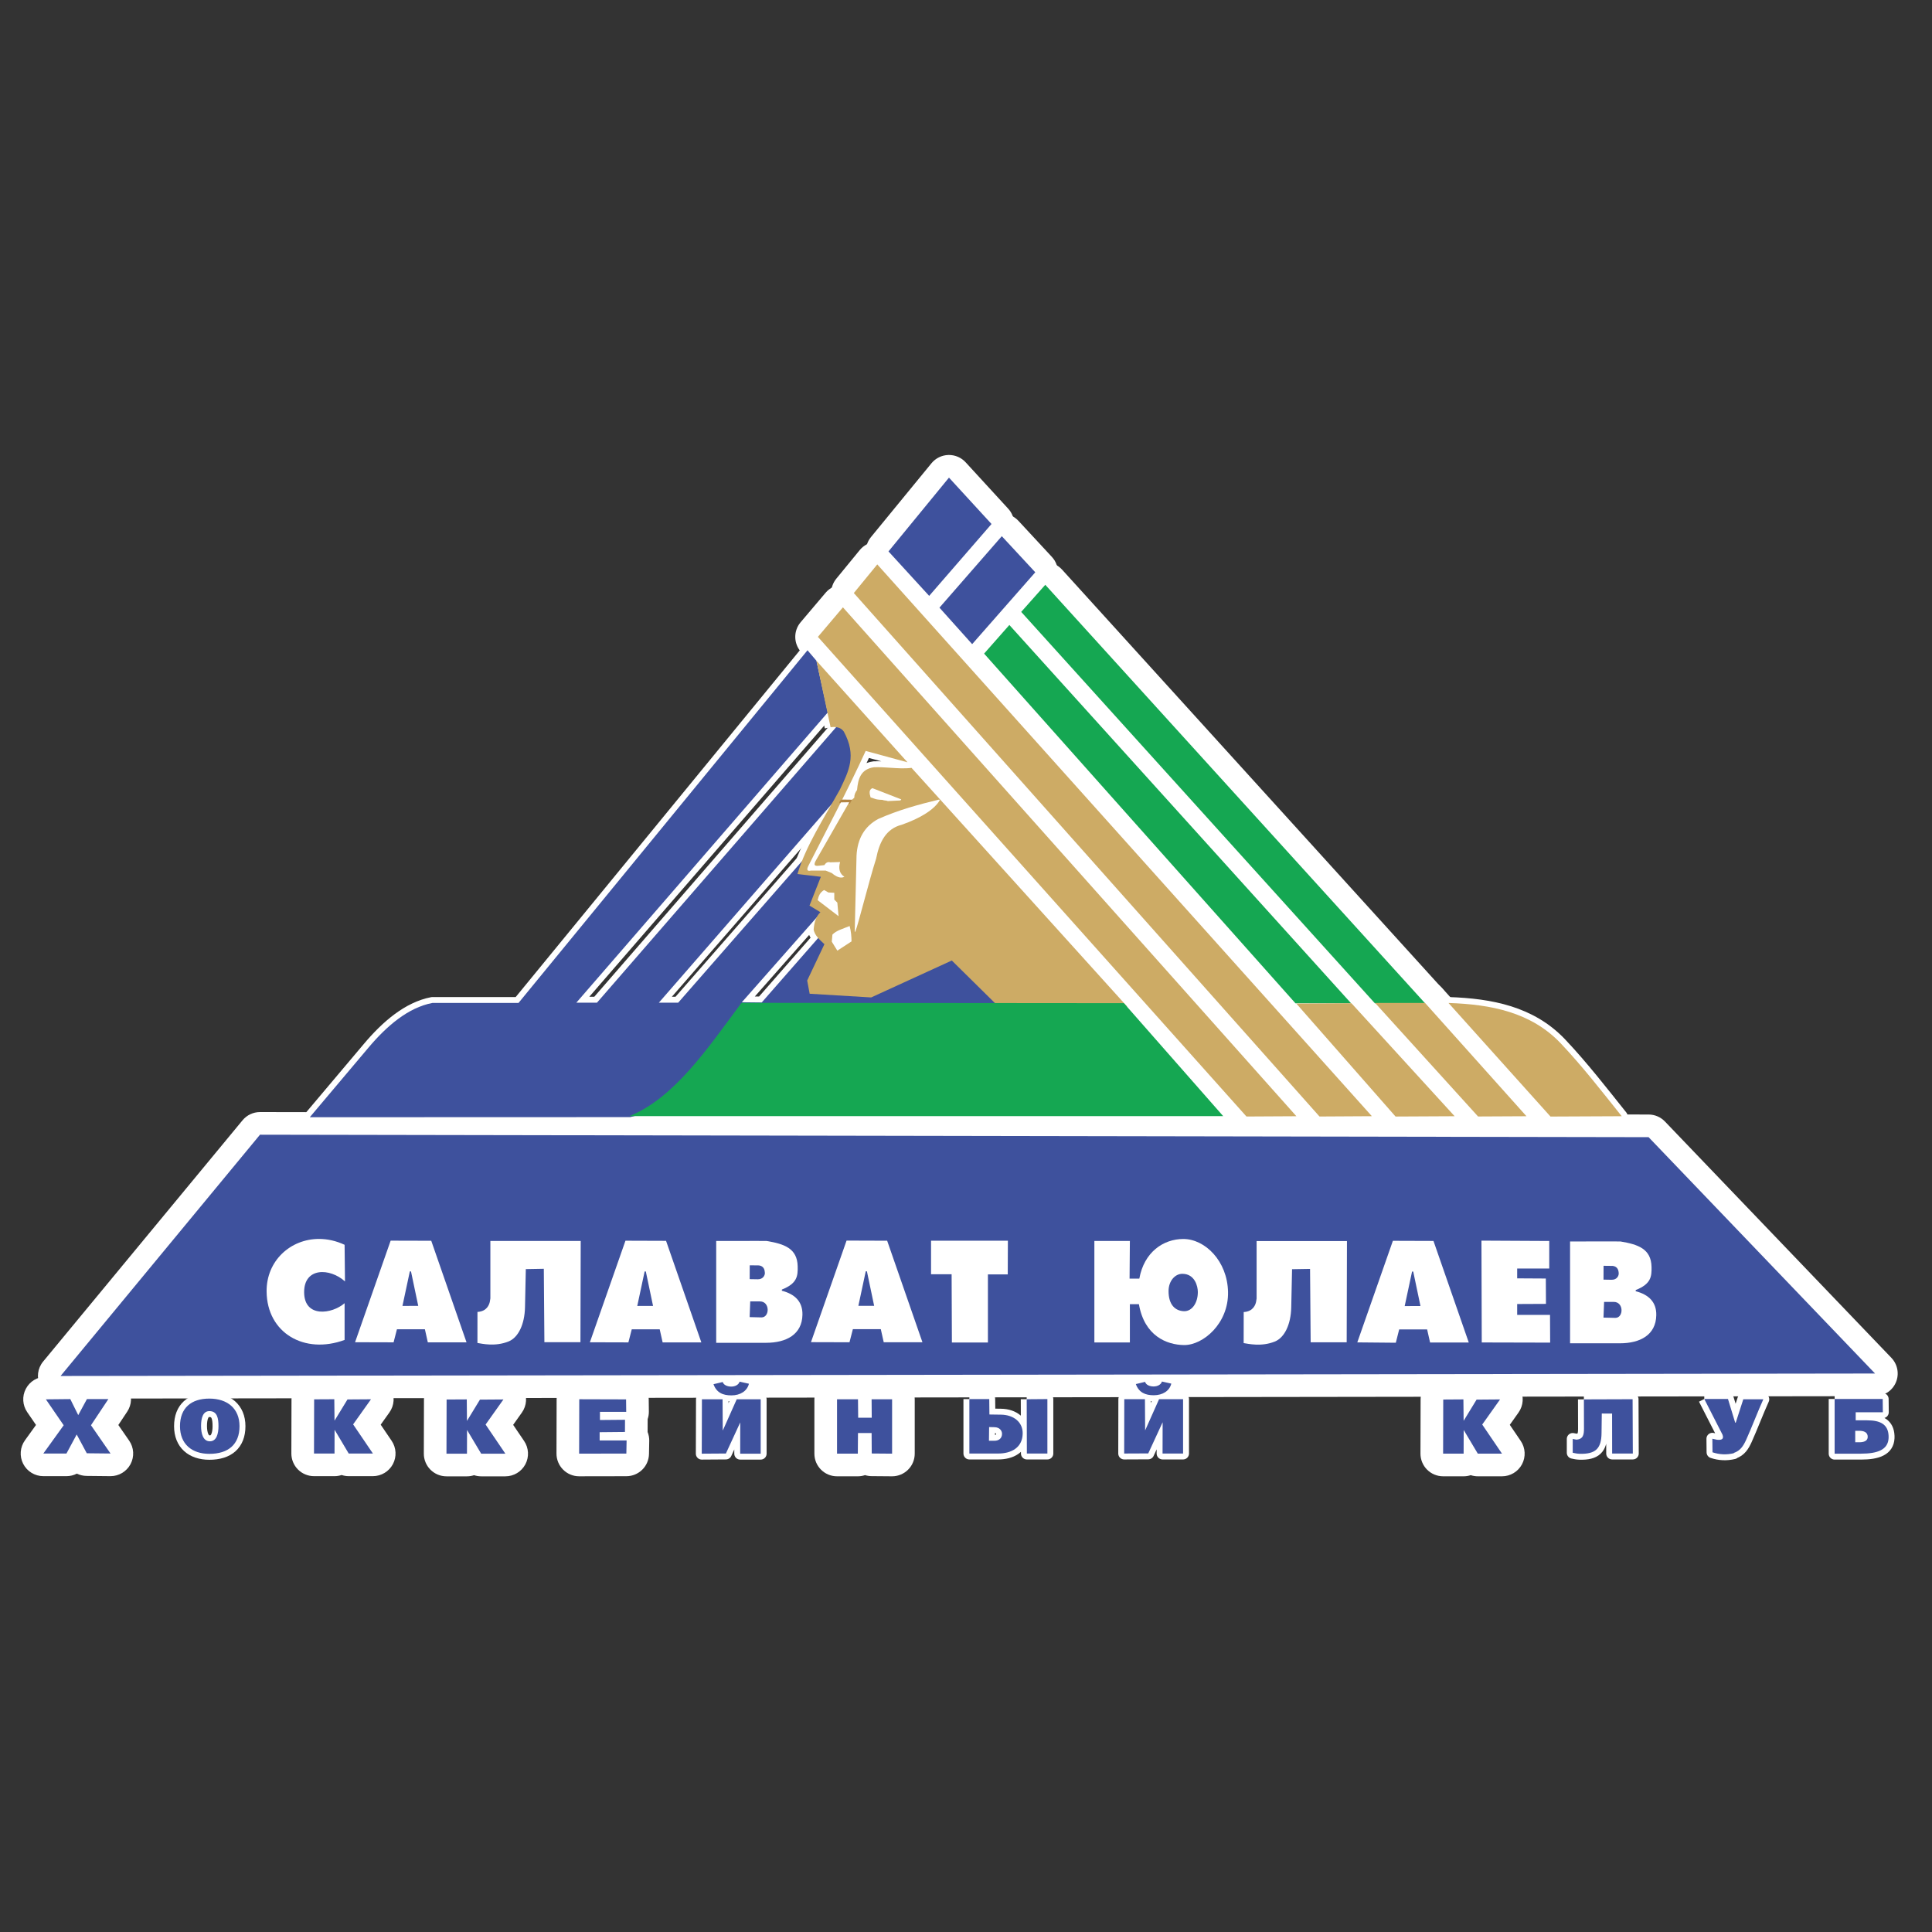 <?xml version="1.0" encoding="utf-8"?>
<!-- Generator: Adobe Illustrator 19.1.0, SVG Export Plug-In . SVG Version: 6.00 Build 0)  -->
<svg version="1.1" id="Слой_1" xmlns="http://www.w3.org/2000/svg" xmlns:xlink="http://www.w3.org/1999/xlink" x="0px" y="0px"
	 viewBox="0 0 1024 1024" style="enable-background:new 0 0 1024 1024;" xml:space="preserve">
<rect x="0" y="0" width="1024" height="1024" fill="#333333" stroke="none"/>
<g>
	<g>
		<g id="g3802_2_" transform="matrix(0.523,0,0,0.523,10,9.432)">
			<path id="path302_2_" style="fill:#FFFFFF;stroke:#FFFFFF;stroke-width:12;stroke-linejoin:round;stroke-miterlimit:10;" d="
				M506.341,998.393H419.003c-24.458,4.692-46.084,23.153-64.879,45.474l-59.299,70.32
				l324.811-0.111l287.833-73.235l92.918-42.448l-96.083-83.59l-79.815,1.249
				l-71.681,81.841l-20.127-0.222l98.582-111.713l-12.798-18.267l-19.239-1.166
				l-5.58-11.882l-125.455,143.444h-19.6l181.533-208.518l24.264-50.054
				l-24.319-22.737L585.878,998.088h-20.904l254.796-294.107l-11.493-52.386
				l-9.05-10.633L506.341,998.393"/>
			<g id="path306_2_">
				<path style="fill:#FFFFFF;" d="M42.261,1387.896c-4.44,0-8.482-2.562-10.376-6.578
					c-1.896-4.02-1.299-8.776,1.533-12.202l202.105-244.525
					c2.18-2.636,5.422-4.164,8.843-4.164c0.007,0,1407.258,2.498,1407.258,2.498
					c3.12,0.006,6.104,1.283,8.262,3.535l229.505,239.528
					c3.178,3.316,4.07,8.208,2.27,12.433c-1.798,4.225-5.945,6.97-10.538,6.976
					C1881.123,1385.397,42.265,1387.896,42.261,1387.896z"/>
				<path style="fill:#FFFFFF;" d="M244.365,1131.899l1407.238,2.498l229.506,239.528
					l-1838.848,2.499L244.365,1131.899 M244.365,1108.955
					c-6.841,0-13.326,3.052-17.685,8.327L24.575,1361.806
					c-5.665,6.854-6.86,16.363-3.067,24.405c3.788,8.032,11.873,13.156,20.751,13.156
					c0.011,0,0.02,0,0.031,0l1838.848-2.499c9.185-0.012,17.478-5.502,21.077-13.952
					c3.6-8.45,1.813-18.233-4.542-24.865l-229.506-239.527
					c-4.318-4.506-10.285-7.059-16.526-7.07l-1407.238-2.499
					C244.392,1108.955,244.379,1108.955,244.365,1108.955L244.365,1108.955z"/>
			</g>
			<path id="path310_2_" style="fill:#FFFFFF;stroke:#FFFFFF;stroke-width:12;stroke-linejoin:round;stroke-miterlimit:10;" d="
				M251.064,1290.798c0.361,42.087,38.339,64.074,79.037,49.083v-37.228
				c-12.77,11.049-40.782,15.102-41.004-10.938
				c-0.222-25.513,26.04-25.013,41.393-11.132l-0.389-37.117
				c-8.689-4.053-17.49-5.941-25.902-5.941c-28.928,0-53.413,22.098-53.136,53.275"/>
			<path id="path314_2_" style="fill:#FFFFFF;stroke:#FFFFFF;stroke-width:12;stroke-linejoin:round;stroke-miterlimit:10;" d="
				M340.712,1342.218l39.033,0.111l3.415-13.27h28.317l2.971,13.27h39.227
				l-35.757-102.94l-41.143-0.111l-36.062,102.94 M396.208,1270.454h1.194
				l7.329,34.896l-15.991,0.083l7.468-34.98H396.208z"/>
			<path id="path318_2_" style="fill:#FFFFFF;stroke:#FFFFFF;stroke-width:12;stroke-linejoin:round;stroke-miterlimit:10;" d="
				M578.674,1342.268l39.033,0.111l3.415-13.27h28.317l2.97,13.27h39.227
				l-35.757-102.912l-41.143-0.139l-36.062,102.94 M634.169,1270.476h1.194
				l7.329,34.924l-15.991,0.056l7.468-34.98L634.169,1270.476z"/>
			<path id="path322_2_" style="fill:#FFFFFF;stroke:#FFFFFF;stroke-width:12;stroke-linejoin:round;stroke-miterlimit:10;" d="
				M802.743,1342.143l39.033,0.111l3.415-13.27h28.317l2.971,13.27h39.227
				l-35.757-102.912l-41.143-0.139L802.743,1342.143 M858.239,1270.352h1.194
				l7.329,34.952l-15.991,0.028L858.239,1270.352z"/>
			<path id="path326_2_" style="fill:#FFFFFF;stroke:#FFFFFF;stroke-width:12;stroke-linejoin:round;stroke-miterlimit:10;" d="
				M477.832,1239.603v58.161l-0.555,3.47c-0.583,2.526-2.693,9.744-12.521,10.272
				l-0.028,31.454c4.636,0.722,17.851,3.942,31.482-1.499
				c10.05-4.026,16.324-17.573,16.712-34.536l0.833-38.811l18.239-0.333
				l0.583,74.401h36.534l0.278-102.579H477.832"/>
			<path id="path330_2_" style="fill:#FFFFFF;stroke:#FFFFFF;stroke-width:12;stroke-linejoin:round;stroke-miterlimit:10;" d="
				M706.699,1239.603v103.19h50.526c20.433,0,36.479-8.412,36.867-28.372
				c0.305-13.492-7.801-21.016-20.877-24.402l0.056-1.194
				c15.685-6.219,16.213-13.881,15.991-23.57
				c-0.417-18.212-13.631-22.681-31.454-25.652c-0.194-0.028-4.053-0.056-9.717-0.056
				c-11.354,0-30.038,0.056-41.393,0.056 M748.758,1278.414l-8.134-0.139l0.056-14.02
				l9.356,0.111c5.053,0.694,5.858,4.609,5.997,7.662
				c0.056,2.443-1.888,6.385-7.052,6.385c-0.056,0-0.139,0-0.222,0 M752.478,1317.058
				l-11.882-0.305l0.583-15.907h9.855c10.3,0,10.022,16.213,1.582,16.213
				c-0.028,0-0.083,0-0.139,0"/>
			<g id="path334_2_">
				<path style="fill:#FFFFFF;" d="M945.55,1353.965c-6.318,0-11.447-5.109-11.472-11.425
					l-0.232-57.729h-9.423c-6.335,0-11.472-5.137-11.472-11.472v-34.037
					c0-6.335,5.137-11.472,11.472-11.472h77.871c3.051,0,5.975,1.215,8.128,3.376
					c2.153,2.162,3.357,5.092,3.344,8.143l-0.138,34.175
					c-0.026,6.317-5.153,11.425-11.472,11.425h-8.628v57.544
					c0,6.335-5.137,11.472-11.472,11.472H945.55z"/>
				<path style="fill:#FFFFFF;" d="M1002.294,1239.303l-0.139,34.175h-20.099v69.015h-36.507
					l-0.278-69.154h-20.849l-0-34.036H1002.294 M924.423,1239.303h-0H924.423
					 M1002.294,1216.359h-77.871c-6.085,0-11.921,2.417-16.224,6.72
					s-6.72,10.139-6.72,16.224l0,34.036c0,11.996,9.208,21.842,20.941,22.858
					l0.186,46.389c0.051,12.635,10.308,22.852,22.944,22.852h36.507
					c12.672,0,22.944-10.272,22.944-22.944V1296.246
					c11.295-1.397,20.052-11.004,20.099-22.676l0.139-34.175
					c0.025-6.101-2.381-11.961-6.687-16.284
					C1014.245,1218.789,1008.395,1216.359,1002.294,1216.359L1002.294,1216.359z"/>
			</g>
			<path id="path338_2_" style="fill:#FFFFFF;stroke:#FFFFFF;stroke-width:12;stroke-linejoin:round;stroke-miterlimit:10;" d="
				M1356.396,1342.368l39.033,0.361l3.415-13.52h28.317l2.998,13.27h39.2
				l-35.757-102.912l-41.143-0.139l-36.062,102.94 M1411.892,1270.604h1.194
				l7.329,34.896l-15.991,0.083l7.468-34.98H1411.892z"/>
			<path id="path342_2_" style="fill:#FFFFFF;stroke:#FFFFFF;stroke-width:12;stroke-linejoin:round;stroke-miterlimit:10;" d="
				M1254.356,1239.703v58.188l-0.555,3.47c-0.583,2.526-2.693,9.744-12.521,10.272
				l-0.056,31.454c4.692,0.694,17.879,3.914,31.51-1.527
				c10.05-4.026,16.324-17.573,16.713-34.536l0.833-38.811l18.239-0.305
				l0.611,74.373h36.507l0.278-102.579h-91.558"/>
			<path id="path346_2_" style="fill:#FFFFFF;stroke:#FFFFFF;stroke-width:12;stroke-linejoin:round;stroke-miterlimit:10;" d="
				M1572.022,1240.102v103.19h50.498c20.46,0,36.479-8.412,36.867-28.372
				c0.333-13.492-7.801-21.016-20.877-24.402l0.083-1.194
				c15.658-6.219,16.185-13.881,15.991-23.542
				c-0.444-18.239-13.631-22.709-31.482-25.68
				c-0.194-0.028-4.025-0.056-9.717-0.056c-11.354,0-30.01,0.056-41.365,0.056
				 M1614.053,1278.913l-8.134-0.139l0.056-14.02l9.356,0.111
				c5.053,0.694,5.885,4.608,5.996,7.662c0.056,2.443-1.86,6.385-7.024,6.385
				c-0.083,0-0.167,0-0.25,0 M1617.773,1317.53l-11.882-0.278l0.611-15.907h9.828
				c10.327,0,10.022,16.185,1.61,16.185c-0.056,0-0.111,0-0.167,0"/>
			<path id="path350_2_" style="fill:#FFFFFF;stroke:#FFFFFF;stroke-width:12;stroke-linejoin:round;stroke-miterlimit:10;" d="
				M1135.5,1277.73h-9.883l0.305-38.145h-35.979v102.857h35.979v-38.783h9.161
				c5.552,32.259,28.261,41.198,45.668,41.42c19.267,0.25,45.279-21.793,44.641-53.746
				c-0.611-31.51-23.375-53.747-45.279-53.747c-20.238,0-39.755,13.242-44.613,40.143
				 M1180.779,1310.767c-8.911-0.333-15.658-6.441-15.658-20.405
				c0-10.161,6.524-17.573,14.103-17.49c12.521,0.111,15.574,12.604,15.574,18.462
				c0,11.188-5.969,19.433-13.659,19.433
				C1181.029,1310.767,1180.89,1310.767,1180.779,1310.767"/>
			<g id="path354_2_">
				<path style="fill:#FFFFFF;" d="M1482.495,1353.915c-6.311-0.015-11.425-5.125-11.444-11.438
					l-0.304-103.189c-0.009-3.058,1.204-5.994,3.37-8.154
					c2.151-2.147,5.064-3.352,8.102-3.352c0.021,0,68.77,0.36,68.77,0.36
					c6.313,0.034,11.412,5.159,11.412,11.472v27.927
					c0,3.29-1.385,6.257-3.605,8.35c0.086,0.553,0.131,1.116,0.134,1.693
					l0.14,25.707c0.004,0.753-0.065,1.499-0.207,2.229
					c2.616,2.091,4.296,5.303,4.315,8.91l0.138,28.121
					c0.015,3.057-1.191,5.994-3.35,8.158c-2.153,2.158-5.075,3.37-8.122,3.37
					C1551.834,1354.081,1482.495,1353.915,1482.495,1353.915z"/>
				<path style="fill:#FFFFFF;" d="M1482.219,1239.253l68.71,0.361v27.928h-32.509v9.939
					l29.039,0.167l0.139,25.707l-29.177,0.139v10.994h33.286l0.139,28.123
					l-69.321-0.167h0L1482.219,1239.253 M1482.218,1216.309
					c-6.074,0-11.902,2.409-16.205,6.701c-4.331,4.321-6.757,10.193-6.739,16.31
					l0.305,103.19c0.037,12.623,10.265,22.845,22.889,22.876l69.321,0.167
					c0.018,0,0.037,0,0.055,0c6.094,0,11.939-2.425,16.244-6.741
					c4.318-4.329,6.729-10.202,6.699-16.316l-0.139-28.123
					c-0.024-4.837-1.543-9.318-4.119-13.007l-0.117-21.704
					c2.192-3.517,3.459-7.671,3.459-12.12v-27.928
					c0-12.625-10.199-22.877-22.823-22.943l-68.71-0.361
					C1482.299,1216.309,1482.258,1216.309,1482.218,1216.309L1482.218,1216.309z"/>
			</g>
			<path id="path358_2_" style="fill:#FFFFFF;stroke:#FFFFFF;stroke-width:12;stroke-linejoin:round;stroke-miterlimit:10;" d="
				M721.99,1387.167c-3.887,0-7.829-1.555-8.689-4.636l-9.356,2.221
				c3.082,8.606,9.633,11.382,18.212,11.327c8.856,0,15.907-4.331,17.712-11.799
				l-9.467-2.11c-0.888,3.137-4.525,4.997-8.412,4.997 M727.487,1400.048
				l-14.075,31.565l-0.083-0.333l-0.167-31.232h-20.932l-0.167,55.107l24.458-0.167
				l14.492-31.398l0.056,0.028l-0.056,31.537h20.766v-55.107h-24.292"/>
			<path id="path362_2_" style="fill:#FFFFFF;stroke:#FFFFFF;stroke-width:12;stroke-linejoin:round;stroke-miterlimit:10;" d="
				M1150.017,1387.042c-3.887,0-7.829-1.555-8.662-4.664l-9.383,2.249
				c3.082,8.606,9.661,11.354,18.212,11.327c8.856-0.028,15.935-4.331,17.712-11.799
				l-9.494-2.11c-0.861,3.137-4.497,4.997-8.384,4.997 M1155.514,1399.923
				l-14.075,31.537l-0.056-0.305l-0.194-31.232h-20.932l-0.111,55.079l24.402-0.111
				l14.492-31.426l0.083,0.028l-0.083,31.509h20.793v-55.079h-24.319"/>
			<g id="path366_2_">
				<path style="fill:#FFFFFF;" d="M567.78,1466.599c-3.043,0-5.963-1.21-8.115-3.363
					c-2.157-2.158-3.365-5.088-3.357-8.139l0.139-55.134
					c0.007-3.042,1.224-5.958,3.382-8.104c2.149-2.138,5.058-3.339,8.089-3.339
					c0.011,0,47.478,0.138,47.478,0.138c6.274,0.019,11.369,5.073,11.437,11.347
					l0.138,12.631c0.022,2.033-0.496,4.018-1.478,5.758
					c0.174,0.807,0.261,1.634,0.258,2.47l-0.056,12.327
					c-0.004,0.766-0.082,1.514-0.229,2.237c1.267,1.923,1.937,4.197,1.893,6.533
					l-0.25,13.298c-0.118,6.242-5.207,11.244-11.45,11.255
					C615.661,1466.516,567.786,1466.599,567.78,1466.599z"/>
				<path style="fill:#FFFFFF;" d="M567.919,1399.993l47.445,0.139l0.139,12.632h-26.623v8.273
					l25.402-0.222l-0.056,12.326l-25.652,0.25v8.356h27.318l-0.25,13.298l-47.861,0.083
					l0-0L567.919,1399.993 M567.919,1377.049
					c-6.063,0-11.88,2.4-16.179,6.676c-4.316,4.292-6.749,10.123-6.764,16.21
					l-0.139,55.135c-0.015,6.102,2.401,11.959,6.714,16.275
					c4.304,4.307,10.142,6.726,16.23,6.726c0.013,0,0.027,0,0.04,0l47.861-0.083
					c12.488-0.022,22.665-10.027,22.9-22.512l0.25-13.298
					c0.059-3.116-0.518-6.179-1.661-9.014l0.055-12.246
					c0.001-0.248-0.002-0.495-0.009-0.742c0.834-2.443,1.258-5.033,1.229-7.664
					l-0.139-12.632c-0.138-12.546-10.328-22.655-22.875-22.692l-47.445-0.139
					C567.964,1377.049,567.941,1377.049,567.919,1377.049L567.919,1377.049z"/>
			</g>
			<g id="path370_2_">
				<path style="fill:#FFFFFF;" d="M68.712,1466.22c-4.184-0.043-8.013-2.362-9.99-6.05
					l-0.123-0.23l-0.264,0.491c-2.001,3.718-5.881,6.036-10.102,6.036H24.801
					c-4.306,0-8.249-2.411-10.212-6.244c-1.962-3.833-1.613-8.442,0.905-11.935
					l15.909-22.076l-13.478-19.637c-2.398-3.494-2.675-8.025-0.72-11.786
					c1.956-3.759,5.825-6.135,10.062-6.178c0,0,24.813-0.25,24.852-0.25
					c3.245,0,6.285,1.37,8.425,3.686c2.143-2.319,5.184-3.686,8.426-3.686h21.738
					c4.228,0,8.114,2.326,10.112,6.053c1.997,3.727,1.782,8.249-0.559,11.771
					l-13.319,20.033l15.394,22.249c2.439,3.527,2.709,8.118,0.699,11.905
					c-1.991,3.753-5.891,6.094-10.132,6.094
					C92.861,1466.468,68.712,1466.22,68.712,1466.22z"/>
				<path style="fill:#FFFFFF;" d="M52.118,1399.834l8.051,16.241l8.8-16.241h21.737
					l-17.629,26.512l19.822,28.65l-24.069-0.25l-10.216-19.045l-10.383,19.294H24.801
					l20.627-28.622l-18.045-26.29L52.118,1399.834 M52.119,1376.89
					c-0.078,0-0.155,0-0.233,0.001l-24.736,0.25
					c-8.475,0.086-16.213,4.837-20.124,12.356
					c-3.911,7.52-3.358,16.582,1.439,23.57l8.912,12.985L6.187,1441.583
					c-5.035,6.987-5.734,16.204-1.809,23.87s11.811,12.488,20.423,12.488h23.431
					c3.739,0,7.344-0.909,10.548-2.568c3.008,1.466,6.35,2.281,9.813,2.317
					l24.069,0.25c0.08,0.001,0.16,0.001,0.239,0.001
					c8.483,0,16.282-4.683,20.265-12.187c4.02-7.575,3.481-16.759-1.398-23.811
					l-10.967-15.852l9.012-13.553c4.682-7.042,5.111-16.089,1.117-23.542
					c-3.995-7.454-11.766-12.105-20.222-12.105H68.969
					c-2.934,0-5.785,0.56-8.425,1.603
					C57.905,1377.451,55.055,1376.89,52.119,1376.89L52.119,1376.89z"/>
			</g>
			<path id="path374_2_" style="fill:#FFFFFF;stroke:#FFFFFF;stroke-width:12;stroke-linejoin:round;stroke-miterlimit:10;" d="
				M163.29,1427.319c0,18.017,11.91,28.011,29.788,28.011
				c19.156,0,30.538-9.578,30.538-28.011c0-18.045-12.409-27.984-30.538-27.984
				C174.7,1399.307,163.29,1408.774,163.29,1427.319 M184.639,1427.069
				c0-7.968,1.888-15.047,8.44-15.047c8.079,0,9.217,7.496,9.217,15.297
				c0,7.468-1.916,15.297-8.717,15.297
				C186.721,1442.615,184.639,1434.87,184.639,1427.069"/>
			<g id="path378_2_">
				<path style="fill:#FFFFFF;" d="M334.271,1466.468c-2.656,0-5.182-0.919-7.19-2.532
					c-1.967,1.583-4.468,2.532-7.19,2.532h-20.793
					c-3.047,0-5.969-1.212-8.122-3.37c-2.152-2.158-3.357-5.082-3.35-8.13
					l0.138-54.912c0.016-6.302,5.109-11.408,11.409-11.444
					c0,0,20.475-0.112,20.496-0.112c2.558,0,4.922,0.838,6.832,2.256
					c1.865-1.288,4.102-2.017,6.441-2.033c0,0,23.874-0.166,23.9-0.166
					c4.278,0,8.202,2.381,10.178,6.178c1.988,3.822,1.666,8.436-0.832,11.946
					l-13.477,18.935l15.567,22.938c2.385,3.514,2.633,8.061,0.644,11.813
					c-1.989,3.753-5.889,6.1-10.137,6.1H334.271z"/>
				<path style="fill:#FFFFFF;" d="M319.668,1399.973l0.222,21.682h0.028l13.103-21.46
					l23.819-0.167l-18.101,25.43l20.044,29.538h-24.514l-14.158-23.819l-0.167,0.083
					l-0.056,23.736h-20.793l0.139-54.913l-0-0L319.668,1399.973
					 M319.671,1377.029c-0.042,0-0.085,0-0.127,0l-20.433,0.111
					c-12.6,0.068-22.787,10.285-22.819,22.886l-0.139,54.913
					c-0.015,6.095,2.395,11.946,6.7,16.261s10.149,6.741,16.244,6.741h20.793
					c2.515,0,4.935-0.405,7.2-1.153c2.285,0.753,4.705,1.152,7.181,1.152h24.514
					c8.495,0,16.295-4.694,20.273-12.201c3.978-7.507,3.482-16.597-1.288-23.626
					l-11.09-16.343l8.853-12.438c4.997-7.02,5.639-16.247,1.663-23.892
					c-3.951-7.596-11.801-12.357-20.355-12.357c-0.054,0-0.107,0-0.161,0.001
					l-23.819,0.167c-2.105,0.015-4.168,0.318-6.141,0.881
					C324.498,1377.417,322.129,1377.029,319.671,1377.029L319.671,1377.029z"/>
			</g>
			<g id="path382_2_">
				<path style="fill:#FFFFFF;" d="M468.518,1466.643c-2.662,0-5.194-0.922-7.204-2.543
					c-1.97,1.591-4.477,2.543-7.204,2.543h-20.766
					c-3.047,0-5.97-1.212-8.122-3.37s-3.357-5.082-3.35-8.132l0.139-54.912
					c0.016-6.3,5.109-11.406,11.409-11.442c0,0,20.475-0.112,20.496-0.112
					c2.558,0,4.922,0.838,6.831,2.256c1.866-1.288,4.102-2.017,6.441-2.033
					c0,0,23.846-0.166,23.872-0.166c4.276,0,8.2,2.379,10.176,6.175
					c1.989,3.82,1.67,8.432-0.825,11.942l-13.457,18.935l15.57,22.946
					c2.385,3.516,2.633,8.061,0.644,11.814c-1.989,3.753-5.889,6.1-10.137,6.1
					H468.518z"/>
				<path style="fill:#FFFFFF;" d="M453.916,1400.148l0.194,21.71h0.056l13.104-21.488
					l23.792-0.167l-18.073,25.43l20.044,29.538h-24.514l-14.186-23.819l-0.139,0.083
					l-0.083,23.736h-20.766l0.139-54.912v-0L453.916,1400.148 M453.918,1377.204
					c-0.043,0-0.084,0-0.127,0l-20.433,0.111
					c-12.6,0.069-22.787,10.285-22.819,22.886l-0.139,54.913
					c-0.015,6.095,2.395,11.946,6.7,16.261s10.149,6.741,16.244,6.741h20.766
					c2.52,0,4.945-0.406,7.214-1.157c2.289,0.756,4.714,1.157,7.195,1.157h24.514
					c8.495,0,16.295-4.694,20.273-12.201c3.978-7.507,3.482-16.597-1.288-23.626
					l-11.097-16.353l8.842-12.441c4.99-7.021,5.627-16.245,1.65-23.886
					c-3.952-7.592-11.8-12.349-20.351-12.35c-0.054,0-0.107,0-0.161,0.001
					l-23.792,0.167c-2.105,0.015-4.169,0.318-6.142,0.882
					C458.746,1377.591,456.376,1377.204,453.918,1377.204L453.918,1377.204z"/>
			</g>
			<g id="path386_2_">
				<path style="fill:#FFFFFF;" d="M1478.531,1466.614c-2.655,0-5.183-0.919-7.19-2.532
					c-1.968,1.583-4.468,2.532-7.19,2.532h-20.793
					c-3.047,0-5.969-1.212-8.122-3.37s-3.357-5.082-3.35-8.13l0.138-54.858
					c0.017-6.294,5.101-11.401,11.393-11.444c0,0,20.487-0.138,20.513-0.138
					c2.556,0,4.922,0.838,6.83,2.255c1.863-1.286,4.095-2.015,6.429-2.033
					c0,0,23.853-0.194,23.885-0.194c4.272,0,8.193,2.375,10.171,6.165
					c1.992,3.82,1.679,8.434-0.816,11.948l-13.46,18.959l15.567,22.921
					c2.388,3.514,2.636,8.061,0.648,11.815c-1.989,3.753-5.889,6.102-10.137,6.102
					H1478.531z"/>
				<path style="fill:#FFFFFF;" d="M1463.929,1400.145l0.222,21.682h0.028l13.104-21.46
					l23.792-0.194l-18.073,25.457l20.044,29.511h-24.514l-14.186-23.792l-0.139,0.056
					l-0.056,23.736h-20.793l0.139-54.857l0-0L1463.929,1400.145
					 M1463.932,1377.202c-0.053,0-0.106,0-0.159,0l-20.433,0.139
					c-12.588,0.086-22.756,10.297-22.788,22.885l-0.139,54.857
					c-0.015,6.095,2.395,11.946,6.7,16.261
					c4.304,4.315,10.149,6.741,16.244,6.741h20.793c2.515,0,4.935-0.405,7.2-1.152
					c2.285,0.753,4.705,1.152,7.181,1.152h24.514
					c8.497,0,16.298-4.696,20.276-12.205s3.479-16.601-1.296-23.63l-11.091-16.33
					l8.849-12.465c4.988-7.026,5.619-16.254,1.634-23.893
					c-3.956-7.583-11.799-12.332-20.342-12.333c-0.063,0-0.125,0-0.188,0.001
					l-23.792,0.194c-2.096,0.017-4.15,0.32-6.114,0.881
					C1468.759,1377.589,1466.39,1377.202,1463.932,1377.202L1463.932,1377.202z"/>
			</g>
			<g id="path390_2_">
				<path style="fill:#FFFFFF;" d="M829.147,1466.614c-6.335,0-11.472-5.137-11.472-11.472v-55.108
					c0-6.335,5.137-11.472,11.472-11.472h21.238c2.589,0,4.979,0.857,6.899,2.306
					c1.976-1.488,4.395-2.306,6.898-2.306h20.765
					c6.335,0,11.472,5.137,11.472,11.472v55.108c0,3.058-1.221,5.99-3.393,8.145
					c-2.149,2.132-5.054,3.327-8.079,3.327c-0.031,0-20.719-0.166-20.719-0.166
					c-2.576-0.021-4.948-0.889-6.852-2.34c-1.962,1.568-4.451,2.506-7.158,2.506
					H829.147z"/>
				<path style="fill:#FFFFFF;" d="M884.948,1400.034v55.107l-20.627-0.167l-0.139-20.766h-13.797
					l-0.167,20.932h-21.071v-55.107h21.238l0.194,18.711h13.742l-0.139-18.711
					l-0-0H884.948 M884.948,1377.09h-20.766c-2.359,0-4.68,0.363-6.889,1.059
					c-2.181-0.688-4.502-1.059-6.908-1.059h-21.238
					c-12.671,0-22.944,10.272-22.944,22.944v55.107
					c0,12.672,10.272,22.944,22.944,22.944h21.071c2.556,0,5.013-0.418,7.31-1.189
					c2.09,0.647,4.309,1.003,6.608,1.022l20.627,0.167
					c0.062,0,0.124,0.001,0.185,0.001c6.051,0,11.859-2.39,16.158-6.655
					c4.343-4.308,6.786-10.172,6.786-16.289v-55.107
					C907.892,1387.363,897.62,1377.09,884.948,1377.09L884.948,1377.09z"/>
			</g>
			<path id="path394_2_" style="fill:#FFFFFF;stroke:#FFFFFF;stroke-width:12;stroke-linejoin:round;stroke-miterlimit:10;" d="
				M1021.366,1399.984l0.167,55.024h20.793v-55.19l-20.96,0.167 M963.261,1399.818
				v55.19h29.122c13.187,0,24.43-5.747,24.902-19.822
				c0.416-11.965-9.134-19.405-21.959-19.572l-11.743-0.167l-0.167-15.63h-20.155
				 M983.277,1428.19l5.691,0.139c4.942,0.167,7.385,3.498,7.385,6.691
				c0,4.248-2.887,7.052-7.69,7.052h-5.552l0.167-13.881"/>
			<path id="path398_2_" style="fill:#FFFFFF;stroke:#FFFFFF;stroke-width:12;stroke-linejoin:round;stroke-miterlimit:10;" d="
				M1586.038,1400.134l0.083,29.622c0,5.913-0.666,10.688-7.718,11.188l-3.692-0.722
				v13.992c2.11,0.5,4.47,0.972,6.996,1.055
				c16.157,0.444,22.015-5.219,22.209-20.849l0.25-19.961l10.438,0.056
				l0.056,40.476h20.96l-0.222-55.024l-49.36,0.167"/>
			<path id="path402_2_" style="fill:#FFFFFF;stroke:#FFFFFF;stroke-width:12;stroke-linejoin:round;stroke-miterlimit:10;" d="
				M1708.042,1399.734l18.489,36.229c1.61,4.497-1.027,5.58-5.608,5.08
				l-4.692-1.027c0.028,4.553,0.083,9.161,0.139,13.742
				c6.996,2.36,14.186,2.693,21.543,0.944l0.167-0.333
				c6.663-2.304,9.661-7.274,12.493-13.492
				c5.441-11.993,11.827-28.817,17.295-40.837h-20.294l-7.69,23.819l-0.555-0.25
				l-7.274-23.875h-24.014"/>
			<path id="path406_2_" style="fill:#FFFFFF;stroke:#FFFFFF;stroke-width:12;stroke-linejoin:round;stroke-miterlimit:10;" d="
				M1840.141,1399.734v55.412h26.623c17.101,0,27.512-4.081,28.067-15.852v-2.193
				c-0.5-11.66-8.328-15.741-21.682-15.741h-11.66v-8.19h27.512l-0.139-13.437
				h-48.722 M1861.017,1431.965h4.053c4.525,0,8.606,1.388,8.606,6.108
				c0,4.248-3.998,5.525-8.606,5.525h-4.053V1431.965"/>
			<g id="path410_2_">
				<path style="fill:#FFFFFF;" d="M922.524,597.314c-3.217,0-6.289-1.351-8.464-3.728
					l-41.226-45.058c-3.85-4.208-4.024-10.606-0.409-15.016l61.298-74.79
					c2.108-2.572,5.229-4.103,8.554-4.196c0.106-0.003,0.213-0.005,0.319-0.005
					c3.21,0,6.278,1.345,8.454,3.718l43.115,47
					c3.942,4.296,4.033,10.866,0.211,15.272l-63.185,72.847
					c-2.144,2.471-5.242,3.91-8.514,3.954
					C922.625,597.314,922.574,597.314,922.524,597.314z"/>
				<path style="fill:#FFFFFF;" d="M942.596,465.994l43.114,47l-63.185,72.847l-41.226-45.057
					L942.596,465.994 M942.596,443.05c-0.213,0-0.426,0.003-0.64,0.009
					c-6.649,0.185-12.89,3.247-17.106,8.391l-61.298,74.79
					c-7.231,8.822-6.882,21.616,0.818,30.032l41.226,45.057
					c4.349,4.753,10.494,7.456,16.927,7.456c0.102,0,0.203-0.001,0.305-0.002
					c6.544-0.087,12.74-2.964,17.028-7.908l63.185-72.847
					c7.641-8.809,7.458-21.949-0.425-30.543l-43.114-47
					C955.152,445.741,949.014,443.05,942.596,443.05L942.596,443.05z"/>
			</g>
			<g id="path414_2_">
				<path style="fill:#FFFFFF;" d="M966.09,646.226c-3.26,0-6.365-1.386-8.542-3.815
					l-33.147-36.978c-3.867-4.314-3.911-10.833-0.103-15.199l63.186-72.43
					c2.14-2.452,5.219-3.88,8.471-3.93c0.058-0.001,0.116-0.001,0.174-0.001
					c3.191,0,6.24,1.328,8.412,3.672l33.925,36.59
					c4,4.313,4.089,10.952,0.207,15.371l-63.964,72.819
					c-2.164,2.465-5.28,3.885-8.561,3.901
					C966.129,646.226,966.108,646.226,966.09,646.226z"/>
				<path style="fill:#FFFFFF;" d="M996.128,525.345l33.925,36.59L966.09,634.754l-33.147-36.978
					h-0L996.128,525.345 M996.129,502.402c-0.116,0-0.232,0.001-0.348,0.003
					c-6.506,0.099-12.665,2.955-16.942,7.858l-63.186,72.43
					c-7.616,8.731-7.529,21.77,0.205,30.397l33.148,36.979
					c4.353,4.856,10.566,7.629,17.084,7.629c0.039,0,0.077-0,0.116-0
					c6.56-0.033,12.793-2.873,17.122-7.802l63.963-72.819
					c7.763-8.838,7.585-22.115-0.413-30.741l-33.925-36.59
					C1008.608,505.06,1002.509,502.402,996.129,502.402L996.129,502.402z"/>
			</g>
			<g id="path418_2_">
				<path style="fill:#FFFFFF;" d="M1374.225,1010.204c-3.243,0-6.337-1.374-8.512-3.781
					L1007.281,609.765c-3.923-4.342-3.949-10.94-0.062-15.313l24.404-27.456
					c2.162-2.434,5.258-3.834,8.514-3.851c0.021,0,0.039,0,0.06,0
					c3.234,0,6.32,1.366,8.496,3.762l384.914,424.115
					c3.049,3.361,3.831,8.204,1.994,12.355c-1.839,4.151-5.951,6.826-10.49,6.826
					H1374.225z"/>
				<path style="fill:#FFFFFF;" d="M1040.197,574.617l384.915,424.115h-50.887L1015.794,602.073
					L1040.197,574.617 M1040.197,551.673c-0.04,0-0.079,0-0.12,0
					c-6.512,0.034-12.704,2.834-17.03,7.701l-24.403,27.456
					c-7.774,8.747-7.719,21.942,0.126,30.625l358.431,396.658
					c4.35,4.814,10.535,7.561,17.023,7.561h50.887
					c9.078,0,17.303-5.353,20.979-13.653c3.676-8.3,2.112-17.988-3.989-24.71
					l-384.915-424.115C1052.837,554.404,1046.666,551.673,1040.197,551.673
					L1040.197,551.673z"/>
			</g>
			<g id="path422_2_">
				<path style="fill:#FFFFFF;" d="M1293.73,1010.198c-3.273,0-6.391-1.398-8.568-3.843
					L969.622,651.977c-3.858-4.334-3.872-10.867-0.034-15.218l25.597-29.01
					c2.162-2.451,5.267-3.862,8.535-3.882c0.022,0,0.045,0,0.067,0
					c3.243,0,6.337,1.373,8.512,3.782l346.327,383.389
					c3.04,3.365,3.813,8.202,1.972,12.346c-1.841,4.145-5.951,6.815-10.484,6.815
					H1293.73z"/>
				<path style="fill:#FFFFFF;" d="M1003.787,615.338l346.327,383.388h-56.384L978.191,644.349
					h-0L1003.787,615.338 M1003.788,592.394c-0.045,0-0.089,0-0.135,0
					c-6.536,0.038-12.746,2.862-17.07,7.764l-25.596,29.011
					c-7.678,8.703-7.649,21.769,0.069,30.437l315.539,354.378
					c4.354,4.889,10.589,7.686,17.135,7.686h56.384
					c9.068,0,17.286-5.341,20.968-13.629c3.682-8.287,2.137-17.966-3.942-24.695
					l-346.327-383.388C1016.462,595.141,1010.275,592.394,1003.788,592.394L1003.788,592.394z
					"/>
			</g>
			<path id="path426_2_" style="fill:#FFFFFF;stroke:#FFFFFF;stroke-width:12;stroke-linejoin:round;stroke-miterlimit:10;" d="
				M1552.183,1113.501l72.18-0.333c-19.738-24.68-39.782-50.609-61.992-74.04
				c-29.955-31.343-70.292-39.31-113.545-40.726L1552.183,1113.501"/>
			<g id="path430_2_">
				<path style="fill:#FFFFFF;" d="M1478.789,1124.91c-3.236,0-6.322-1.367-8.497-3.766
					l-104.328-115.046c-3.049-3.361-3.83-8.204-1.99-12.353
					c1.837-4.149,5.949-6.825,10.488-6.825h50.638c3.264,0,6.373,1.389,8.548,3.82
					l102.747,114.796c3.01,3.365,3.768,8.18,1.936,12.307
					c-1.83,4.126-5.911,6.795-10.426,6.817
					C1527.903,1124.66,1478.807,1124.91,1478.789,1124.91z"/>
				<path style="fill:#FFFFFF;" d="M1425.098,998.393l102.746,114.794l-49.055,0.25l-104.328-115.044
					v-0H1425.098 M1425.098,975.449h-50.637c-9.076,0-17.3,5.351-20.977,13.649
					c-3.677,8.298-2.116,17.984,3.981,24.708l104.328,115.044
					c4.35,4.797,10.524,7.531,16.996,7.531c0.039,0,0.078-0,0.117-0
					l49.055-0.25c9.028-0.046,17.19-5.382,20.853-13.634
					c3.663-8.251,2.147-17.884-3.874-24.611l-102.746-114.794
					C1437.842,978.228,1431.625,975.449,1425.098,975.449L1425.098,975.449z"/>
			</g>
			<g id="path434_2_">
				<path style="fill:#FFFFFF;" d="M1395.16,1124.953c-3.299,0-6.442-1.421-8.619-3.902
					l-100.553-114.489c-2.965-3.376-3.688-8.171-1.847-12.269
					c1.841-4.098,5.904-6.746,10.396-6.772c0,0,55.903-0.332,55.926-0.332
					c3.223,0,6.296,1.356,8.471,3.736l104.578,114.517
					c3.058,3.348,3.856,8.184,2.037,12.338c-1.82,4.155-5.915,6.847-10.451,6.869
					C1455.1,1124.649,1395.179,1124.953,1395.16,1124.953z"/>
				<path style="fill:#FFFFFF;" d="M1350.464,998.659l104.578,114.517l-59.882,0.305
					l-100.552-114.489h-0L1350.464,998.659 M1350.464,975.716
					c-0.046,0-0.091,0-0.137,0l-55.856,0.333
					c-8.985,0.054-17.112,5.347-20.793,13.544
					c-3.681,8.197-2.238,17.788,3.691,24.54l100.553,114.489
					c4.357,4.961,10.64,7.803,17.239,7.803c0.039,0,0.078-0,0.117-0
					l59.882-0.305c9.07-0.046,17.261-5.431,20.899-13.739
					c3.639-8.308,2.042-17.979-4.074-24.677L1367.406,983.188
					C1363.058,978.426,1356.908,975.716,1350.464,975.716L1350.464,975.716z"/>
			</g>
			<g id="path438_2_">
				<path style="fill:#FFFFFF;" d="M1318.089,1124.929c-3.275,0-6.393-1.398-8.572-3.846
					L837.597,590.584c-3.749-4.214-3.878-10.53-0.303-14.894l23.763-29.01
					c2.122-2.592,5.271-4.126,8.62-4.2c0.085-0.002,0.17-0.003,0.256-0.003
					c3.255,0,6.363,1.385,8.541,3.815l501.237,559.202
					c3.014,3.361,3.776,8.178,1.946,12.305c-1.828,4.126-5.908,6.798-10.423,6.825
					C1371.234,1124.622,1318.111,1124.929,1318.089,1124.929z"/>
				<path style="fill:#FFFFFF;" d="M869.932,553.948l501.236,559.203l-53.08,0.305L846.168,582.959
					L869.932,553.948 M869.933,531.005c-0.17,0-0.34,0.002-0.511,0.006
					c-6.697,0.149-12.994,3.217-17.239,8.399l-23.764,29.011
					c-7.15,8.728-6.892,21.359,0.607,29.789l471.92,530.497
					c4.355,4.896,10.594,7.694,17.142,7.694c0.044,0,0.088-0,0.132-0
					l53.08-0.305c9.028-0.052,17.187-5.394,20.844-13.648
					c3.658-8.254,2.135-17.886-3.891-24.609L887.017,538.634
					C882.66,533.773,876.445,531.005,869.933,531.005L869.933,531.005z"/>
			</g>
			<g id="path442_2_">
				<path style="fill:#FFFFFF;" d="M1244.068,1124.934c-3.266,0-6.378-1.391-8.555-3.828
					l-434.303-486.08c-3.813-4.266-3.898-10.691-0.2-15.058l25.347-29.927
					c2.147-2.535,5.288-4.014,8.61-4.056c0.049-0.001,0.097-0.001,0.145-0.001
					c3.269,0,6.387,1.396,8.565,3.84l459.567,515.729
					c3.001,3.365,3.749,8.176,1.916,12.295c-1.834,4.119-5.91,6.783-10.417,6.808
					C1294.742,1124.656,1244.089,1124.934,1244.068,1124.934z"/>
				<path style="fill:#FFFFFF;" d="M835.111,597.457l459.566,515.728l-50.609,0.278L809.765,627.384
					L835.111,597.457 M835.111,574.513c-0.096,0-0.192,0.001-0.289,0.002
					c-6.644,0.084-12.925,3.043-17.22,8.114l-25.346,29.927
					c-7.396,8.733-7.226,21.581,0.399,30.115l434.303,486.079
					c4.354,4.873,10.578,7.657,17.109,7.657c0.042,0,0.084-0,0.126-0
					l50.609-0.278c9.017-0.05,17.169-5.376,20.836-13.615
					c3.667-8.238,2.167-17.861-3.832-24.593L852.24,582.193
					C847.884,577.304,841.65,574.513,835.111,574.513L835.111,574.513z"/>
			</g>
			<path id="path446_2_" style="fill:#FFFFFF;stroke:#FFFFFF;stroke-width:12;stroke-linejoin:round;stroke-miterlimit:10;" d="
				M822.607,718.955c5.552-0.722,10.327,0.111,13.381,4.359
				c13.242,24.347,5.136,39.949-4.025,58.966
				c-16.213,29.094-34.563,57.217-42.919,85.45
				c7.412,0.944,16.352,1.86,23.708,2.776l-11.521,29.205l11.049,6.691
				c-4.581,4.525-6.357,10.772-6.829,17.767
				c1.194,6.024,6.302,10.3,10.91,14.658
				c-5.858,12.271-11.632,24.541-17.462,36.812l2.498,13.409l62.353,3.748
				l81.703-37.423l47.417,46.778h130.396l-218.623-242.026
				c-6.857,0.888-14.131,0.416-21.404-0.083
				c-5.58-0.389-11.188-0.75-16.657-0.528
				c-13.576,1.943-16.13,11.938-17.157,23.042c-1.693,2.499-2.804,4.47-2.804,7.829
				l-4.997,4.359l-33.397,58.327c-3.831,6.246-1.11,6.663,2.526,6.246
				l5.608-0.639c1.555-2.582,3.526-3.526,5.913-2.804
				c3.331-0.139,6.663-0.194,9.966-0.305c-1.971,7.051-0.278,12.049,4.386,14.936
				c-3.692,2.054-8.245,0.083-12.77-3.748l-6.246-2.499h-14.964
				c-3.748,0.861-4.608-0.805-2.499-4.942
				c19.544-38.478,40.032-76.955,58.022-116.349l42.392,11.549l-92.335-102.94
				l14.38,67.378"/>
			<path id="path450_2_" style="fill:#FFFFFF;stroke:#FFFFFF;stroke-width:12;stroke-linejoin:round;stroke-miterlimit:10;" d="
				M824.456,929.158l-0.611,7.162l5.608,9.05l14.38-9.356
				c-0.056-5.191-0.5-10.383-1.916-15.602c-6.274,2.637-13.603,4.497-17.462,8.745
				"/>
			<path id="path454_2_" style="fill:#FFFFFF;stroke:#FFFFFF;stroke-width:12;stroke-linejoin:round;stroke-miterlimit:10;" d="
				M863.158,790.064l3.72,1.249c2.165,0.944,5.108,1.138,8.134,1.249
				c2.499,0.916,3.942,0.444,5.608,1.249l12.77-0.638l0.861-1.083l-29.233-11.382
				C861.27,782.263,861.909,786.011,863.158,790.064"/>
			<path id="path458_2_" style="fill:#FFFFFF;stroke:#FFFFFF;stroke-width:12;stroke-linejoin:round;stroke-miterlimit:10;" d="
				M809.489,894.229l21.21,16.213l-1.249-13.714l-3.082-3.109v-6.885l-5.969-0.305
				l-4.331-2.499c-4.303,2.415-5.636,6.246-6.58,10.3"/>
			<path id="path462_2_" style="fill:#FFFFFF;stroke:#FFFFFF;stroke-width:12;stroke-linejoin:round;stroke-miterlimit:10;" d="
				M870.953,811.901c-13.992,7.496-21.127,20.044-22.043,37.173l-1.832,77.094
				l0.527,0.083c3.304-8.19,13.381-49.666,21.154-74.124
				c3.331-17.101,10.188-30.343,25.874-34.313
				c19.572-6.829,33.314-15.685,38.672-24.93l-0.611-0.638
				c-20.627,4.942-41.171,10.549-61.742,19.655"/>
			<g id="path466_2_">
				<path style="fill:#FFFFFF;" d="M841.026,807.921c-1.662,0-3.275-0.359-4.743-1.026
					c-1.027,0.383-2.115,0.62-3.233,0.695c-0.257,0.018-0.514,0.026-0.77,0.026
					c-3.257,0-6.376-1.387-8.561-3.836l-0.916-1.027
					c-3.321-3.724-3.854-9.169-1.318-13.466l1.36-2.305
					c1.427-2.417,3.69-4.227,6.361-5.089l1.721-0.555
					c1.137-0.366,2.325-0.553,3.519-0.553c0.053,0,10.044,0.139,10.044,0.139
					c4.013,0.056,7.705,2.206,9.735,5.668c2.031,3.463,2.103,7.734,0.193,11.264
					l-2.194,4.054c-2.004,3.704-5.878,6.011-10.089,6.011H841.026z"/>
				<path style="fill:#FFFFFF;" d="M834.447,792.257l9.883,0.139l-2.193,4.053h-1.111
					l0.666-1.471l-8.717,0.139l-0.694,1.027l-0.916-1.027l1.36-2.304V792.812
					L834.447,792.257 M834.447,769.313c-2.391,0-4.767,0.374-7.044,1.108l-1.721,0.555
					c-5.339,1.722-9.862,5.341-12.713,10.171l-1.36,2.304
					c-5.075,8.596-4.01,19.486,2.634,26.936l0.916,1.027
					c4.368,4.898,10.607,7.672,17.121,7.672c0.512,0,1.024-0.017,1.539-0.052
					c0.689-0.046,1.373-0.123,2.049-0.23c1.674,0.386,3.403,0.587,5.159,0.587
					h1.111c8.424,0,16.17-4.616,20.179-12.025l2.193-4.053
					c3.82-7.059,3.673-15.602-0.387-22.526
					c-4.06-6.924-11.444-11.223-19.47-11.335l-9.883-0.139
					C834.662,769.314,834.554,769.313,834.447,769.313L834.447,769.313z"/>
			</g>
			<path id="path470_2_" style="fill:#FFFFFF;stroke:#FFFFFF;stroke-width:12;stroke-linejoin:round;stroke-miterlimit:10;" d="
				M618.8,1113.051h601.678l-100.608-114.461l-387.553-0.333
				C697.699,1044.924,664.135,1094.7,618.8,1113.051"/>
		</g>
	</g>
	<g>
		<g id="g3802_1_" transform="matrix(0.523,0,0,0.523,10,9.432)">
			<path id="path302_1_" style="fill:#3E519D;" d="M506.341,998.393H419.003
				c-24.458,4.692-46.084,23.153-64.879,45.474l-59.299,70.32l324.811-0.111
				l287.833-73.235l92.918-42.448l-96.083-83.59l-79.815,1.249l-71.681,81.841
				l-20.127-0.222l98.582-111.713l-12.798-18.267l-19.239-1.166l-5.58-11.882
				l-125.455,143.444h-19.6l181.533-208.518l24.264-50.054l-24.319-22.737
				L585.878,998.088h-20.904l254.796-294.107l-11.493-52.386l-9.05-10.633
				L506.341,998.393"/>
			<path id="path306_1_" style="fill:#3E519D;" d="M42.26,1376.423l1838.848-2.499l-229.505-239.527
				l-1407.238-2.499L42.26,1376.423z"/>
			<path id="path310_1_" style="fill:#FFFFFF;" d="M251.064,1290.798
				c0.361,42.087,38.339,64.074,79.037,49.083v-37.228
				c-12.77,11.049-40.782,15.102-41.004-10.938
				c-0.222-25.513,26.04-25.013,41.393-11.132l-0.389-37.117
				c-8.689-4.053-17.49-5.941-25.902-5.941c-28.928,0-53.413,22.098-53.136,53.275"/>
			<path id="path314_1_" style="fill:#FFFFFF;" d="M340.712,1342.218l39.033,0.111l3.415-13.27h28.317
				l2.971,13.27h39.227l-35.757-102.94l-41.143-0.111l-36.062,102.94
				 M396.208,1270.454h1.194l7.329,34.896l-15.991,0.083l7.468-34.98H396.208z"/>
			<path id="path318_1_" style="fill:#FFFFFF;" d="M578.674,1342.268l39.033,0.111l3.415-13.27h28.317
				l2.97,13.27h39.227l-35.757-102.912l-41.143-0.139l-36.062,102.94
				 M634.169,1270.476h1.194l7.329,34.924l-15.991,0.056l7.468-34.98L634.169,1270.476
				z"/>
			<path id="path322_1_" style="fill:#FFFFFF;" d="M802.743,1342.143l39.033,0.111l3.415-13.27h28.317
				l2.971,13.27h39.227l-35.757-102.912l-41.143-0.139L802.743,1342.143
				 M858.239,1270.352h1.194l7.329,34.952l-15.991,0.028L858.239,1270.352z"/>
			<path id="path326_1_" style="fill:#FFFFFF;" d="M477.832,1239.603v58.161l-0.555,3.47
				c-0.583,2.526-2.693,9.744-12.521,10.272l-0.028,31.454
				c4.636,0.722,17.851,3.942,31.482-1.499
				c10.05-4.026,16.324-17.573,16.712-34.536l0.833-38.811l18.239-0.333
				l0.583,74.401h36.534l0.278-102.579H477.832"/>
			<path id="path330_1_" style="fill:#FFFFFF;" d="M706.699,1239.603v103.19h50.526
				c20.433,0,36.479-8.412,36.867-28.372c0.305-13.492-7.801-21.016-20.877-24.402
				l0.056-1.194c15.685-6.219,16.213-13.881,15.991-23.57
				c-0.417-18.212-13.631-22.681-31.454-25.652c-0.194-0.028-4.053-0.056-9.717-0.056
				c-11.354,0-30.038,0.056-41.393,0.056 M748.758,1278.414l-8.134-0.139l0.056-14.02
				l9.356,0.111c5.053,0.694,5.858,4.609,5.997,7.662
				c0.056,2.443-1.888,6.385-7.052,6.385c-0.056,0-0.139,0-0.222,0 M752.478,1317.058
				l-11.882-0.305l0.583-15.907h9.855c10.3,0,10.022,16.213,1.582,16.213
				c-0.028,0-0.083,0-0.139,0"/>
			<path id="path334_1_" style="fill:#FFFFFF;" d="M924.423,1239.303v34.036h20.849l0.278,69.154h36.507
				v-69.016h20.099l0.139-34.175h-77.871H924.423z"/>
			<path id="path338_1_" style="fill:#FFFFFF;" d="M1356.396,1342.368l39.033,0.361l3.415-13.52
				h28.317l2.998,13.27h39.2l-35.757-102.912l-41.143-0.139l-36.062,102.94
				 M1411.892,1270.604h1.194l7.329,34.896l-15.991,0.083l7.468-34.98H1411.892z"/>
			<path id="path342_1_" style="fill:#FFFFFF;" d="M1254.356,1239.703v58.188l-0.555,3.47
				c-0.583,2.526-2.693,9.744-12.521,10.272l-0.056,31.454
				c4.692,0.694,17.879,3.914,31.51-1.527
				c10.05-4.026,16.324-17.573,16.713-34.536l0.833-38.811l18.239-0.305
				l0.611,74.373h36.507l0.278-102.579h-91.558"/>
			<path id="path346_1_" style="fill:#FFFFFF;" d="M1572.022,1240.102v103.19h50.498
				c20.46,0,36.479-8.412,36.867-28.372c0.333-13.492-7.801-21.016-20.877-24.402
				l0.083-1.194c15.658-6.219,16.185-13.881,15.991-23.542
				c-0.444-18.239-13.631-22.709-31.482-25.68
				c-0.194-0.028-4.025-0.056-9.717-0.056c-11.354,0-30.01,0.056-41.365,0.056
				 M1614.053,1278.913l-8.134-0.139l0.056-14.02l9.356,0.111
				c5.053,0.694,5.885,4.608,5.996,7.662c0.056,2.443-1.86,6.385-7.024,6.385
				c-0.083,0-0.167,0-0.25,0 M1617.773,1317.53l-11.882-0.278l0.611-15.907h9.828
				c10.327,0,10.022,16.185,1.61,16.185c-0.056,0-0.111,0-0.167,0"/>
			<path id="path350_1_" style="fill:#FFFFFF;" d="M1135.5,1277.73h-9.883l0.305-38.145h-35.979
				v102.857h35.979v-38.783h9.161c5.552,32.259,28.261,41.198,45.668,41.42
				c19.267,0.25,45.279-21.793,44.641-53.746c-0.611-31.51-23.375-53.747-45.279-53.747
				c-20.238,0-39.755,13.242-44.613,40.143 M1180.779,1310.767
				c-8.911-0.333-15.658-6.441-15.658-20.405c0-10.161,6.524-17.573,14.103-17.49
				c12.521,0.111,15.574,12.604,15.574,18.462c0,11.188-5.969,19.433-13.659,19.433
				C1181.029,1310.767,1180.89,1310.767,1180.779,1310.767"/>
			<path id="path354_1_" style="fill:#FFFFFF;" d="M1482.524,1342.443l69.321,0.167l-0.139-28.123
				h-33.286v-10.994l29.177-0.139l-0.139-25.707l-29.039-0.167v-9.939h32.509v-27.928
				l-68.71-0.361l0.305,103.19L1482.524,1342.443z"/>
			<path id="path358_1_" style="fill:#3E519D;" d="M721.99,1387.167c-3.887,0-7.829-1.555-8.689-4.636
				l-9.356,2.221c3.082,8.606,9.633,11.382,18.212,11.327
				c8.856,0,15.907-4.331,17.712-11.799l-9.467-2.11
				c-0.888,3.137-4.525,4.997-8.412,4.997 M727.487,1400.048l-14.075,31.565
				l-0.083-0.333l-0.167-31.232h-20.932l-0.167,55.107l24.458-0.167l14.492-31.398
				l0.056,0.028l-0.056,31.537h20.766v-55.107h-24.292"/>
			<path id="path362_1_" style="fill:#3E519D;" d="M1150.017,1387.042c-3.887,0-7.829-1.555-8.662-4.664
				l-9.383,2.249c3.082,8.606,9.661,11.354,18.212,11.327
				c8.856-0.028,15.935-4.331,17.712-11.799l-9.494-2.11
				c-0.861,3.137-4.497,4.997-8.384,4.997 M1155.514,1399.923l-14.075,31.537
				l-0.056-0.305l-0.194-31.232h-20.932l-0.111,55.079l24.402-0.111l14.492-31.426
				l0.083,0.028l-0.083,31.509h20.793v-55.079h-24.319"/>
			<path id="path366_1_" style="fill:#3E519D;" d="M567.78,1455.127l47.861-0.083l0.25-13.298h-27.317
				v-8.356l25.652-0.25l0.056-12.326l-25.402,0.222v-8.273h26.623l-0.139-12.632
				l-47.445-0.139l-0.139,55.135L567.78,1455.127z"/>
			<path id="path370_1_" style="fill:#3E519D;" d="M68.969,1399.834l-8.8,16.24l-8.051-16.24
				l-24.736,0.25l18.045,26.29l-20.627,28.622h23.431l10.383-19.294l10.216,19.045
				l24.069,0.25l-19.822-28.65l17.629-26.512H68.969V1399.834z"/>
			<path id="path374_1_" style="fill:#3E519D;" d="M163.29,1427.319
				c0,18.017,11.91,28.011,29.788,28.011c19.156,0,30.538-9.578,30.538-28.011
				c0-18.045-12.409-27.984-30.538-27.984
				C174.7,1399.307,163.29,1408.774,163.29,1427.319 M184.639,1427.069
				c0-7.968,1.888-15.047,8.44-15.047c8.079,0,9.217,7.496,9.217,15.297
				c0,7.468-1.916,15.297-8.717,15.297
				C186.721,1442.615,184.639,1434.87,184.639,1427.069"/>
			<path id="path378_1_" style="fill:#3E519D;" d="M299.236,1400.084l-0.139,54.913h20.793l0.056-23.736
				l0.167-0.083l14.158,23.819h24.514l-20.044-29.538l18.101-25.43l-23.819,0.167
				l-13.104,21.46h-0.028l-0.222-21.682l-20.433,0.111L299.236,1400.084z"/>
			<path id="path382_1_" style="fill:#3E519D;" d="M433.483,1400.259l-0.139,54.912h20.766l0.083-23.736
				l0.139-0.083l14.186,23.819h24.514l-20.044-29.538l18.073-25.43l-23.792,0.167
				l-13.103,21.488h-0.056l-0.194-21.71l-20.433,0.111V1400.259z"/>
			<path id="path386_1_" style="fill:#3E519D;" d="M1443.496,1400.284l-0.139,54.857h20.793
				l0.056-23.736l0.139-0.056l14.186,23.792h24.514l-20.044-29.511l18.073-25.457
				l-23.792,0.194l-13.104,21.46h-0.028l-0.222-21.682l-20.432,0.139L1443.496,1400.284
				z"/>
			<path id="path390_1_" style="fill:#3E519D;" d="M864.183,1400.034l0.139,18.711h-13.742
				l-0.194-18.711h-21.238v55.107h21.071l0.167-20.932h13.798l0.139,20.766
				l20.627,0.167v-55.107h-20.766L864.183,1400.034z"/>
			<path id="path394_1_" style="fill:#3E519D;" d="M1021.366,1399.984l0.167,55.024h20.793v-55.19
				l-20.96,0.167 M963.261,1399.818v55.19h29.122
				c13.187,0,24.43-5.747,24.902-19.822c0.416-11.965-9.134-19.405-21.959-19.572
				l-11.743-0.167l-0.167-15.63h-20.155 M983.277,1428.19l5.691,0.139
				c4.942,0.167,7.385,3.498,7.385,6.691c0,4.248-2.887,7.052-7.69,7.052h-5.552
				l0.167-13.881"/>
			<path id="path398_1_" style="fill:#3E519D;" d="M1586.038,1400.134l0.083,29.622
				c0,5.913-0.666,10.688-7.718,11.188l-3.692-0.722v13.992
				c2.11,0.5,4.47,0.972,6.996,1.055c16.157,0.444,22.015-5.219,22.209-20.849
				l0.25-19.961l10.438,0.056l0.056,40.476h20.96l-0.222-55.024l-49.36,0.167"/>
			<path id="path402_1_" style="fill:#3E519D;" d="M1708.042,1399.734l18.489,36.229
				c1.61,4.497-1.027,5.58-5.608,5.08l-4.692-1.027
				c0.028,4.553,0.083,9.161,0.139,13.742c6.996,2.36,14.186,2.693,21.543,0.944
				l0.167-0.333c6.663-2.304,9.661-7.274,12.493-13.492
				c5.441-11.993,11.827-28.817,17.295-40.837h-20.294l-7.69,23.819l-0.555-0.25
				l-7.274-23.875h-24.014"/>
			<path id="path406_1_" style="fill:#3E519D;" d="M1840.141,1399.734v55.412h26.623
				c17.101,0,27.512-4.081,28.067-15.852v-2.193
				c-0.5-11.66-8.328-15.741-21.682-15.741h-11.66v-8.19h27.512l-0.139-13.437
				h-48.722 M1861.017,1431.965h4.053c4.525,0,8.606,1.388,8.606,6.108
				c0,4.248-3.998,5.525-8.606,5.525h-4.053V1431.965"/>
			<path id="path410_1_" style="fill:#3E519D;" d="M881.298,540.784l41.226,45.057l63.185-72.847
				l-43.114-47L881.298,540.784z"/>
			<path id="path414_1_" style="fill:#3E519D;" d="M932.943,597.775l33.147,36.979l63.963-72.819
				l-33.925-36.59l-63.186,72.43H932.943z"/>
			<path id="path418_1_" style="fill:#15A752;" d="M1015.794,602.073l358.431,396.658h50.887
				l-384.915-424.115L1015.794,602.073z"/>
			<path id="path422_1_" style="fill:#15A752;" d="M978.191,644.349l315.539,354.377h56.384
				l-346.327-383.388l-25.596,29.011H978.191z"/>
			<path id="path426_1_" style="fill:#CDAB65;" d="M1552.183,1113.501l72.18-0.333
				c-19.738-24.68-39.782-50.609-61.992-74.04
				c-29.955-31.343-70.292-39.31-113.545-40.726L1552.183,1113.501"/>
			<path id="path430_1_" style="fill:#CDAB65;" d="M1374.461,998.393l104.328,115.044l49.055-0.25
				l-102.746-114.794h-50.637V998.393z"/>
			<path id="path434_1_" style="fill:#CDAB65;" d="M1294.608,998.993l100.553,114.489l59.882-0.305
				l-104.578-114.517L1294.608,998.993L1294.608,998.993z"/>
			<path id="path438_1_" style="fill:#CDAB65;" d="M846.168,582.959l471.92,530.497l53.08-0.305
				L869.932,553.948L846.168,582.959z"/>
			<path id="path442_1_" style="fill:#CDAB65;" d="M809.765,627.384l434.303,486.079l50.609-0.278
				L835.111,597.457l-25.346,29.927H809.765z"/>
			<path id="path446_1_" style="fill:#CDAB65;" d="M822.607,718.955
				c5.552-0.722,10.327,0.111,13.381,4.359
				c13.242,24.347,5.136,39.949-4.025,58.966
				c-16.213,29.094-34.563,57.217-42.919,85.45
				c7.412,0.944,16.352,1.86,23.708,2.776l-11.521,29.205l11.049,6.691
				c-4.581,4.525-6.357,10.772-6.829,17.767
				c1.194,6.024,6.302,10.3,10.91,14.658
				c-5.858,12.271-11.632,24.541-17.462,36.812l2.498,13.409l62.353,3.748
				l81.703-37.423l47.417,46.778h130.396l-218.623-242.026
				c-6.857,0.888-14.131,0.416-21.404-0.083
				c-5.58-0.389-11.188-0.75-16.657-0.528
				c-13.576,1.943-16.13,11.938-17.157,23.042c-1.693,2.499-2.804,4.47-2.804,7.829
				l-4.997,4.359l-33.397,58.327c-3.831,6.246-1.11,6.663,2.526,6.246
				l5.608-0.639c1.555-2.582,3.526-3.526,5.913-2.804
				c3.331-0.139,6.663-0.194,9.966-0.305c-1.971,7.051-0.278,12.049,4.386,14.936
				c-3.692,2.054-8.245,0.083-12.77-3.748l-6.246-2.499h-14.964
				c-3.748,0.861-4.608-0.805-2.499-4.942
				c19.544-38.478,40.032-76.955,58.022-116.349l42.392,11.549l-92.335-102.94
				l14.38,67.378"/>
			<path id="path450_1_" style="fill:#FFFFFF;" d="M824.456,929.158l-0.611,7.162l5.608,9.05
				l14.38-9.356c-0.056-5.191-0.5-10.383-1.916-15.602
				c-6.274,2.637-13.603,4.497-17.462,8.745"/>
			<path id="path454_1_" style="fill:#FFFFFF;" d="M863.158,790.064l3.72,1.249
				c2.165,0.944,5.108,1.138,8.134,1.249c2.499,0.916,3.942,0.444,5.608,1.249
				l12.77-0.638l0.861-1.083l-29.233-11.382
				C861.27,782.263,861.909,786.011,863.158,790.064"/>
			<path id="path458_1_" style="fill:#FFFFFF;" d="M809.489,894.229l21.21,16.213l-1.249-13.714
				l-3.082-3.109v-6.885l-5.969-0.305l-4.331-2.499
				c-4.303,2.415-5.636,6.246-6.58,10.3"/>
			<path id="path462_1_" style="fill:#FFFFFF;" d="M870.953,811.901
				c-13.992,7.496-21.127,20.044-22.043,37.173l-1.832,77.094l0.527,0.083
				c3.304-8.19,13.381-49.666,21.154-74.124
				c3.331-17.101,10.188-30.343,25.874-34.313
				c19.572-6.829,33.314-15.685,38.672-24.93l-0.611-0.638
				c-20.627,4.942-41.171,10.549-61.742,19.655"/>
			<path id="path466_1_" style="fill:#B28544;" d="M832.726,792.812l-1.36,2.304l0.916,1.027
				l0.694-1.027l8.717-0.139l-0.666,1.471h1.11l2.193-4.053l-9.883-0.139
				L832.726,792.812V792.812z"/>
			<path id="path470_1_" style="fill:#15A752;" d="M618.8,1113.051h601.678l-100.608-114.461
				l-387.553-0.333C697.699,1044.924,664.135,1094.7,618.8,1113.051"/>
		</g>
	</g>
</g>
</svg>
